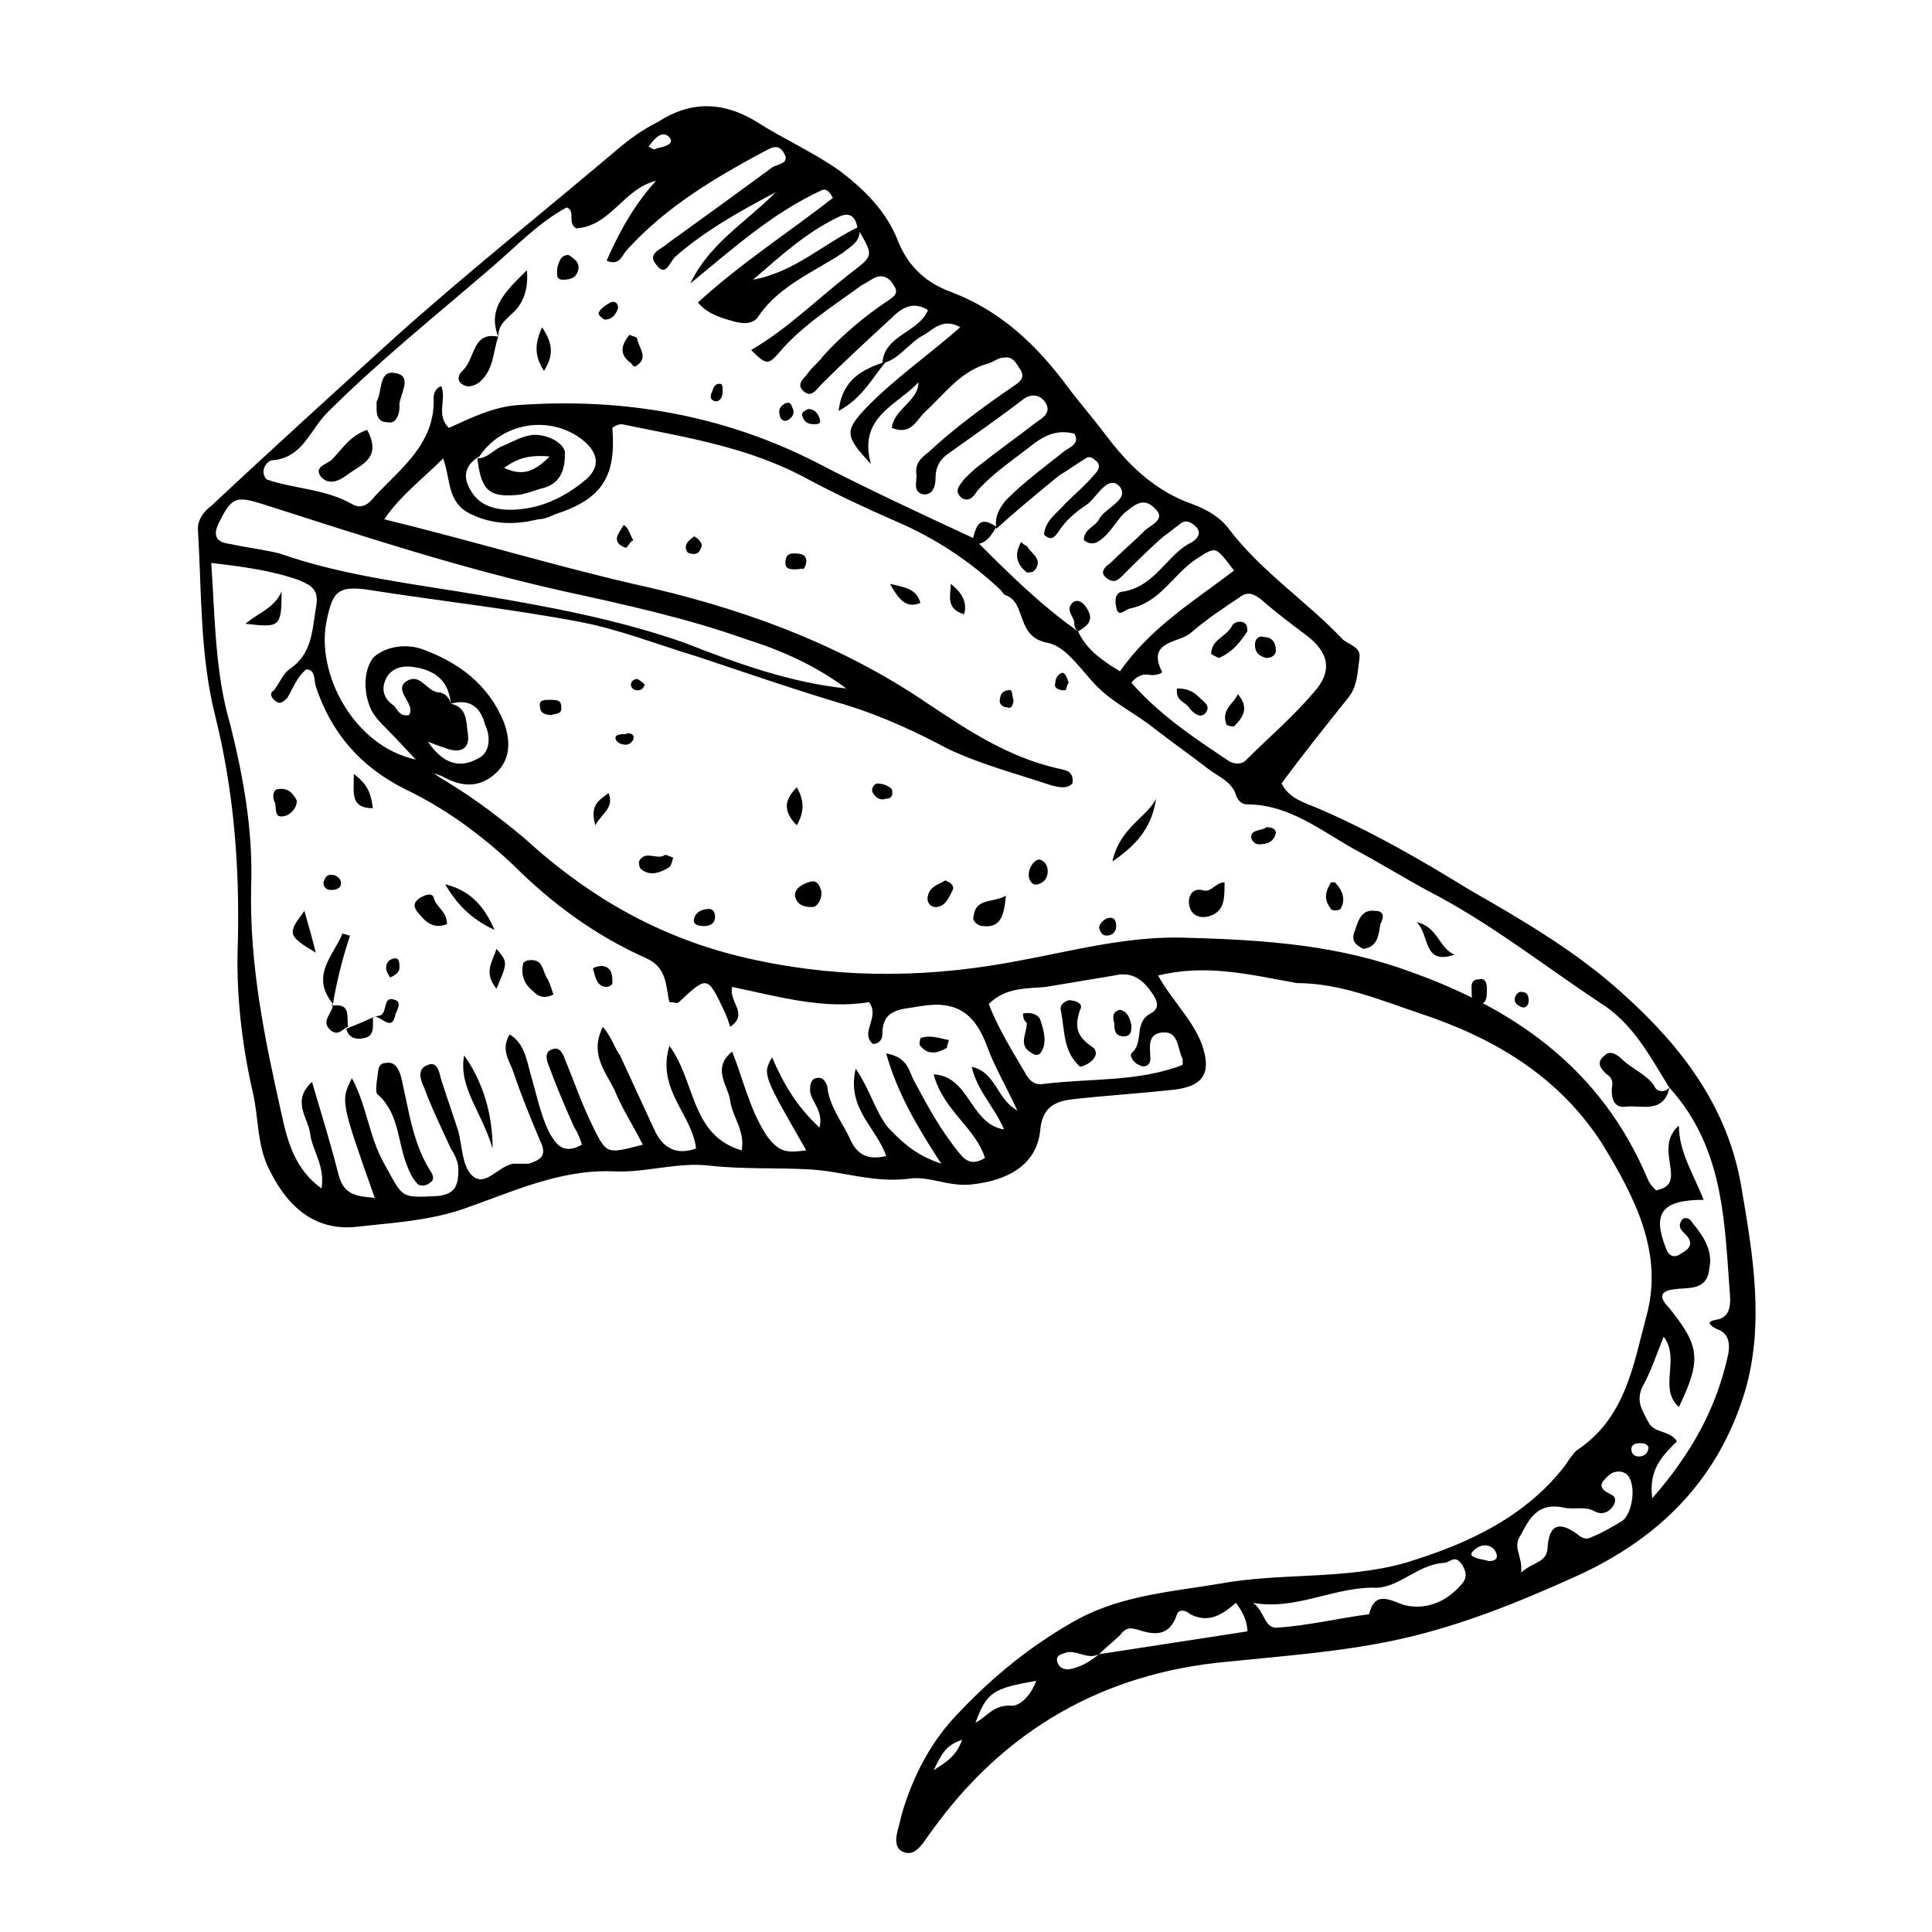 <?xml version="1.0" encoding="UTF-8"?>
<!-- Uploaded to: ICON Repo, www.svgrepo.com, Generator: ICON Repo Mixer Tools -->
<svg fill="#000000" width="800px" height="800px" version="1.1" viewBox="144 144 512 512" xmlns="http://www.w3.org/2000/svg">
 <g>
  <path d="m450.88 402.52c4.031 7.055 9.07 11.586 11.586 18.137 2.519 7.055 1.008 11.082-7.055 12.09-9.07 1.008-17.633 1.512-26.703 2.519-5.039 0.504-8.566 2.016-9.07 8.566-1.008 8.566-8.062 13.098-18.641 14.105-6.039 0.508-11.078-2.516-16.621-1.508-9.07 1.008-17.129-2.016-25.695-2.519-9.07-0.504-17.633 0-26.703-1.008-8.566-1.008-17.129 2.016-25.695 1.512-14.105-0.504-26.703 5.543-39.801 10.078-9.07 3.023-18.137 3.527-27.207 4.535-11.082 1.512-18.641-4.535-23.68-14.609-3.527-6.551-3.023-14.105-4.535-20.656-3.023-13.098-4.535-26.703-4.031-39.801 0.504-20.152-1.008-40.305-6.047-60.457-4.031-16.121-3.527-32.746-4.535-49.375 0-2.519 1.512-4.535 3.527-6.047 16.121-15.113 32.242-29.727 48.871-44.84 19.145-17.129 38.793-32.746 58.441-49.375 3.527-3.023 7.055-5.543 11.082-7.559 8.566-5.543 17.129-5.543 26.199 0 7.055 4.535 15.113 8.062 22.168 13.098 6.551 5.039 12.09 10.578 15.113 18.137 2.519 6.551 7.055 11.082 13.602 13.602 13.602 5.039 23.176 14.105 31.738 25.695 3.023 4.031 6.551 8.062 9.574 12.09 6.047 8.062 13.098 15.113 23.176 18.641 4.031 1.512 7.559 3.527 10.078 7.055 8.566 11.082 20.152 18.641 29.727 28.719 1.512 1.512 5.039 2.016 4.535 5.039-0.504 3.527-0.504 7.559-3.023 10.578-6.047 7.559-12.09 15.113-17.633 22.672 2.016 4.031 6.047 5.039 9.574 6.551 14.105 6.047 27.207 13.602 40.305 21.664 14.105 8.062 28.719 16.625 40.809 27.711 15.113 13.602 27.711 29.727 31.234 51.387 3.023 17.633 6.047 35.77 1.008 53.402-7.055 23.68-22.672 39.297-44.84 49.375-15.617 7.055-31.738 13.602-48.871 17.129-14.609 3.023-29.223 4.031-43.832 5.543-32.746 3.023-58.945 18.137-78.09 44.84-2.016 2.519-4.031 7.055-7.559 5.543-3.527-1.512-1.008-6.551-0.504-9.574 3.023-10.578 8.062-20.152 15.617-27.711 9.07-9.574 19.648-18.137 31.738-24.688 11.586-6.047 24.688-7.055 36.777-9.07 16.121-3.023 33.25-1.008 49.375-5.543 16.625-5.039 31.738-12.09 42.32-25.695 1.008-1.512 2.016-3.023 3.023-4.031 13.098-8.566 15.113-22.672 18.641-35.77 4.535-16.625-3.023-31.234-11.586-45.344-11.586-18.137-28.719-28.215-48.367-34.762-10.578-3.527-21.16-8.062-32.746-8.062-13.594-2.508-24.176-5.027-36.77-2.008zm-15.617 179.86c13.098-2.016 26.199-4.031 39.297-6.047 0-3.023-1.512-5.543-3.023-7.559-3.527 3.023-7.055 5.543-12.09 3.023-1.008-1.008-3.023-1.512-3.527 0-2.016 6.047-6.047 5.543-10.578 4.031-2.016-0.504-3.023-0.504-4.535 1.512-1.512 1.512-3.527 3.023-5.543 5.039-3.023 1.512-5.543-1.008-8.566-0.504-1.008 0.504-3.023 0.504-2.519 2.519 0.504 1.512 1.512 2.016 3.023 2.016 3.023-0.508 5.543-2.016 8.062-4.031zm-164.24-317.4c-3.527 2.016-4.535 5.039-2.519 8.566 2.016 4.031 6.047 5.543 10.578 5.543 7.559 0 14.105-3.023 19.648-7.559 4.535-3.527 4.031-7.559-0.504-11.082-8.562-6.551-21.156-4.535-27.203 4.531zm158.7 46.352c2.016 4.535 6.047 7.559 11.082 10.578 8.062-11.586 19.648-18.641 30.23-26.703-5.039-6.551-4.535-6.551-10.078-3.023-6.047 4.031-9.574 11.586-17.633 13.098-1.512 0.504-3.023 2.519-3.527-0.504-0.504-2.016 0-4.031 2.016-4.031 8.566-1.512 11.586-10.078 18.137-13.098 1.512-1.008 2.519-2.519 1.008-4.031s-3.023-2.016-4.535-0.504c-1.512 1.008-2.519 2.016-4.031 3.023-3.527 3.023-7.055 6.551-10.578 10.078-1.512 1.512-2.519 2.519-4.535 1.008s-0.504-3.023 1.008-4.031c3.023-3.023 6.047-5.543 9.07-8.566 1.512-1.512 6.047-3.023 2.519-6.047-3.023-3.023-5.543-0.504-8.062 1.512-1.512 1.512-3.023 4.031-4.535 5.543-1.512 1.512-3.527 3.527-6.047 1.512 0-3.023 3.023-3.527 4.031-5.543 1.512-3.023 8.062-5.039 5.543-8.566-3.023-3.527-6.047 2.519-8.566 4.535-3.023 2.016-5.543 4.031-7.559 7.055-1.008 1.512-2.016 3.023-4.031 1.008 0.504-4.031 3.527-5.543 5.543-8.062 2.519-2.519 5.543-5.039 8.062-8.062 1.008-1.008 1.512-2.519 0-3.527-1.008-1.008-2.016-1.008-2.519-0.504-2.519 1.512-4.535 3.023-7.055 4.535-5.543 4.535-11.082 9.07-16.625 14.105-0.504-3.023 0.504-5.039 2.519-7.559 5.039-5.039 10.578-9.07 15.617-13.098 1.512-1.008 4.031-2.016 2.519-4.535-4.031-1.008-7.055 0-10.578 2.519-5.039 4.031-10.578 7.559-15.113 12.594-1.008 1.512-2.016 3.023-4.031 2.016-2.519-2.016-0.504-3.527 0.504-5.039 1.512-1.512 3.023-3.023 4.535-4.031 5.039-4.031 10.078-7.559 14.609-11.082 1.512-1.008 4.031-2.519 2.519-5.039s-4.031-2.519-6.047-1.008c-6.551 5.039-13.098 9.574-20.152 14.609-2.016 1.512-3.023 3.527-3.023 6.047 0 2.016-0.504 4.535-3.023 4.535-3.023-0.504-2.016-3.023-2.016-5.039-0.504-3.023 1.008-4.535 3.023-6.047 7.055-6.551 14.609-12.09 22.672-17.633 1.512-1.008 3.023-2.016 2.016-4.031-1.008-1.512-2.016-4.031-4.535-3.527-1.512 0-2.519 1.008-4.031 1.512-7.559 2.016-11.586 8.062-17.129 13.098-2.016 2.016-3.527 6.047-8.566 4.031 0.504-5.039 7.055-7.055 7.055-12.09-5.543 6.047-16.121 9.07-12.594 21.664-6.551-7.055-7.055-8.566-2.016-14.105 7.559-8.062 17.129-14.609 25.695-22.168-4.535-2.519-7.055 0.504-9.574 2.016-4.031 2.016-6.551 6.551-11.082 7.559 0.504-7.559 9.574-8.062 12.09-14.105-4.031-2.519-7.055-0.504-9.574 2.016-6.551 6.047-12.594 11.586-18.641 17.633-1.512 1.512-2.519 3.527-4.535 2.016-2.519-2.016 0-3.527 1.008-5.039 1.008-1.512 3.023-3.023 4.031-4.535 5.039-5.543 11.082-10.578 17.129-14.609 1.512-1.008 3.023-2.016 1.512-4.031-1.008-2.016-3.023-3.023-5.039-2.016-1.008 0.504-2.519 1.512-3.527 2.016-7.559 5.543-15.617 10.578-21.664 17.633-3.023 3.527-3.527 3.527-7.559-0.504 9.574-5.543 17.633-13.602 26.703-20.656 6.047-4.535 5.543-4.535 1.512-11.586-0.504-3.023-2.016-4.535-5.039-3.023-8.566 4.031-15.617 10.578-22.672 16.625 11.082-2.016 18.641-9.574 28.215-14.105 0.504 4.031-2.016 5.039-4.535 7.055-7.559 5.039-16.625 8.566-22.168 16.625-1.512 2.519-4.535 2.016-6.551 1.512-3.527-1.008-7.055-2.016-9.574-5.039 11.586-10.578 24.184-18.641 35.77-27.711-1.008-2.016-2.016-2.519-3.023-2.016-13.098 6.047-23.68 15.617-34.762 24.688 5.039-10.578 14.609-16.121 22.672-24.184-9.574 5.039-18.641 10.078-26.703 17.129-1.512 1.512-2.519 5.543-5.039 2.016-2.519-3.023 1.512-4.031 3.023-5.543 9.07-6.551 18.137-13.098 27.711-20.152 1.512-1.008 5.039-1.008 3.023-4.031-1.512-2.519-3.527-1.008-5.543 0-13.098 7.055-25.695 14.609-35.77 25.695-1.512 1.512-2.016 4.535-5.543 3.023 3.527-8.062 7.559-15.113 13.098-21.16-8.566 2.016-12.09 12.09-21.16 12.594-2.519-1.512 0-4.535-2.519-5.543-7.559 4.031-13.602 10.578-20.152 16.121-14.609 12.594-29.727 24.688-43.328 38.289-4.535 4.535-6.551 12.09-14.609 12.594-1.008 0-3.527 2.519-1.512 5.039 7.055 2.519 15.617 2.519 22.672 6.551 2.519 1.512 4.535 0 6.047-2.016 7.055-7.559 16.121-14.105 15.617-26.199 0-1.008 0.504-2.519 2.016-3.023 1.512 3.527-1.512 7.559 2.016 11.082 5.543-2.519 11.586-5.543 18.137-6.047 27.711-2.016 54.41 2.519 79.098 15.113 13.602 7.055 27.711 13.602 41.816 20.152 9.082 9.09 17.648 17.652 27.723 24.707zm156.68 120.91c-5.039-8.062-9.574-17.129-18.641-22.672-15.113-10.078-29.223-21.16-44.84-29.223-6.551-3.527-13.098-7.559-19.648-11.082-9.07-5.039-17.633-12.09-28.719-12.09-1.512 0-2.519-1.008-3.023-2.519-1.008-3.527-5.039-5.039-7.559-7.055-4.535-3.527-9.574-7.055-14.105-10.578-5.039-4.031-10.578-6.551-15.113-11.082-4.031-4.031-8.062-10.578-13.098-11.586-8.566-1.512-5.543-10.578-11.082-12.594-0.504 0-1.008-1.008-1.512-1.512-8.062-7.559-17.129-13.602-27.711-18.137-8.062-3.527-15.617-7.055-23.176-11.082-15.617-8.566-32.242-11.082-49.375-14.609-1.008 0-2.016 0.504-2.519 1.008 1.008 12.594-2.519 18.641-14.609 22.672-1.512 0.504-3.023 1.512-5.039 1.512-6.047 1.512-12.09 1.512-18.137-1.512-6.047-3.023-5.039-9.07-7.055-14.609-5.543 5.543-11.082 9.574-15.617 16.121 22.672 5.543 44.336 12.09 66 17.129 27.711 6.047 54.41 15.617 78.09 31.738 10.578 7.055 21.16 14.105 34.258 17.129 2.016 0.504 4.535 0.504 4.031 4.031-1.512 1.512-3.527 1.008-5.543 0.504-9.07-3.023-18.641-5.543-27.207-9.574-8.566-4.535-17.129-8.566-26.703-11.586-13.602-4.031-26.703-8.566-40.305-13.098-10.078-3.023-20.152-7.055-30.73-9.07-18.641-3.527-37.281-5.543-56.426-8.566-7.559-1.008-9.07 0.504-10.578 7.559-3.527 14.609 7.559 35.266 25.191 37.785l-0.504-0.504c2.016 3.527 5.543 5.039 8.566 7.055 6.551 4.031 13.098 9.07 19.145 14.105 17.633 16.121 37.281 27.207 61.465 32.242 23.68 5.039 46.855 4.535 70.031 0 13.602-2.519 26.703-6.047 41.312-6.047 20.152 0.504 39.801 1.512 58.945 8.062 29.727 10.078 53.402 26.199 66 56.426 0.504 1.008 1.008 1.512 2.016 2.519 5.039-1.008 4.031-4.031 3.527-8.062-0.504-3.023-0.504-6.551 2.519-9.07 0 7.055 4.031 13.098 6.551 19.648-11.082 0-13.602 3.527-10.078 12.594 0.504 1.512 1.512 3.023 3.527 2.016 1.512-1.008 4.031-2.016 2.519-4.535-1.008-1.512-3.527-2.519-1.512-5.039 1.008-0.504 2.016 0 2.519 1.008 3.023 3.527 5.543 7.559 4.535 12.09-0.508 6.047-5.547 5.039-9.074 5.543-5.039 0.504-3.527 3.023-1.512 5.039 8.062 10.078 8.566 13.602 2.519 26.199-5.543-5.039 0.504-12.594-4.031-18.641-2.016 5.039-3.527 9.574-5.543 13.098-2.016 4.031 0 6.551 1.512 9.574 1.512 3.023 5.543 2.016 7.559 5.039-4.031 4.031-7.559 7.559-6.551 15.113 10.578-12.09 17.129-24.184 20.152-38.289 0.504-3.023 0-5.543-3.023-6.551-2.016-1.008-3.023-2.016 0-2.519 3.023-0.504 3.527-3.023 3.527-5.543-1.508-20.152-1.508-39.801-16.121-55.922zm-192.96 20.152c-6.551-10.078-11.586-18.641-14.609-29.223 6.047 1.008 6.047 5.039 7.559 7.559 3.527 6.551 7.055 13.098 12.09 19.145 2.016 2.519 4.031 2.519 6.551 1.008-2.519-8.062-11.082-12.594-13.602-22.168 9.574 0.504 9.574 13.098 18.641 14.609-2.519-6.047-7.055-10.078-8.566-16.625 6.551 1.512 6.551 8.566 12.09 11.586-3.023-6.551-6.047-11.586-8.062-17.129-3.023-8.062-7.559-12.09-17.129-10.578-5.543 1.008-10.578 0.504-10.578 7.559 0 1.512-1.008 2.519-2.519 2.519-3.527-3.023 2.016-7.055-1.008-11.082-12.09 2.016-24.184-1.512-36.273-4.031-1.008 4.031 4.535 7.055-0.504 10.578-0.504-1.512-1.008-3.023-1.512-4.031-4.535-9.574-4.535-9.574-12.09-2.519-0.504 0.504-1.008 0-2.519 0-1.008-4.031-0.504-9.07-6.047-11.586-13.602-6.047-25.191-14.609-35.266-24.688-8.566-8.062-18.137-15.113-28.719-20.152-12.09-6.047-19.648-15.113-23.68-27.207-0.504-1.512 0-4.535-2.519-4.535-2.519 2.016-3.527 5.039-5.039 7.559-1.008 1.008-2.016 2.016-3.527 0.504-1.008-1.008-1.008-2.016 0-2.519 1.512-2.016 2.519-4.535 4.031-5.543 6.047-4.031 6.047-10.078 7.055-16.121 1.008-5.039-1.008-6.047-4.535-7.559-7.055-2.519-14.609-3.527-23.176-4.535 1.008 14.609 1.008 29.223 5.039 42.824 3.527 14.105 6.047 28.215 5.543 42.824-0.504 20.656 3.527 40.305 8.062 60.457 1.512 7.055 3.527 14.609 10.578 19.648 1.008-6.047-2.519-10.078-3.023-14.609-0.504-4.031-5.039-8.566 0.504-13.602 2.519 8.566 5.039 16.625 7.055 24.688 1.512 5.543 5.039 5.543 9.574 6.047-9.07-25.695-9.07-25.695-6.047-31.738 4.031 7.559 4.535 15.617 8.566 22.672 5.039 9.07 4.031 9.07 14.105 8.566 4.535-0.504 5.543-2.519 5.543-7.055 0-2.016-1.008-4.031-2.016-5.543-2.519-5.543-5.039-10.578-7.055-16.121-1.008-2.016-2.016-5.039 1.008-6.047 2.519-1.008 3.023 2.016 3.527 4.031 1.512 4.535 3.023 9.07 4.535 13.602 1.008 4.031 1.008 9.07 3.527 11.586 3.527 3.527 7.055-2.519 11.082-3.023h4.031c3.023-1.008 5.039-2.016 3.023-6.047-2.519-6.047-5.039-12.09-7.055-18.137-1.008-3.023-3.527-6.047-1.008-10.078 4.031 2.519 4.535 7.055 5.543 10.578 1.512 5.039 2.519 10.578 5.039 15.617 2.016 3.527 4.031 5.543 8.566 3.023-0.504-1.512-1.008-3.023-2.016-4.535-2.519-5.543-5.039-11.586-7.055-17.129-0.504-1.512-0.504-3.023 1.008-3.527 2.016-1.008 3.023 1.008 3.527 2.519 2.519 6.047 4.535 12.09 7.559 18.137 3.527 7.055 3.527 7.055 13.098 4.535-2.519-5.039-5.543-9.574-7.559-14.609-2.519-5.039-6.551-9.574-3.023-16.625 2.519 3.023 3.023 5.543 4.535 7.559 3.023 6.551 6.047 13.098 9.07 19.648 2.016 4.535 5.543 7.055 11.082 5.039-1.008-9.07-10.578-15.617-7.055-27.207 7.055 9.574 5.543 23.68 19.145 27.711 1.008-5.039-2.519-9.07-3.023-13.098-0.504-4.031-5.039-8.566 0.504-13.098 3.023 7.559 4.535 15.113 9.07 22.168 3.527 5.039 6.047 4.535 10.578 4.031-11.586-20.152-11.586-20.152-9.07-24.688 3.023 7.055 6.551 13.098 12.594 18.641 1.008-4.535-2.016-6.551-2.519-9.574 0-1.512 0-3.023 1.512-3.527 2.016-0.504 2.519 1.008 3.023 2.016 0.504 5.543 4.031 9.574 6.047 14.105 2.016 4.535 5.039 5.543 9.574 4.535-2.519-7.559-10.578-12.594-8.062-23.176 4.031 6.047 5.039 11.082 8.566 15.617 3.019 3.023 6.547 7.055 14.105 9.574zm-25.191-125.95c-8.062-6.047-17.129-10.078-26.703-13.098-15.617-5.543-31.738-9.07-47.863-12.594-27.207-6.047-53.402-14.609-80.105-23.176-6.551-2.016-8.062-2.016-11.082 4.031-2.016 3.527-2.016 6.047 2.519 6.551 4.535 1.008 9.07 1.512 13.098 2.519 17.129 6.047 35.77 8.062 53.402 11.082 18.137 3.023 36.777 6.551 53.906 12.594 14.113 5.543 28.219 10.578 42.828 12.09zm75.57-1.512c7.559 8.566 16.625 14.609 25.695 20.656 1.512 1.008 3.527 1.008 4.535 0 6.047-6.047 12.594-11.586 18.137-18.137 5.039-5.543 4.031-10.578-2.016-15.113-4.031-3.023-8.062-6.047-12.09-9.574-2.016-1.512-3.527-2.016-5.543-0.504-4.535 3.023-9.07 6.047-13.098 9.574-3.023 2.519-11.586 2.016-7.559 10.078 0.504 0.504-1.512 1.008-2.519 1.008-1.008-0.004-3.023-1.012-5.543 2.012zm-37.785 85.145c2.519 6.551 6.047 12.09 9.574 18.137 1.008 2.016 2.519 3.527 5.039 3.023 12.594-1.512 25.191-0.504 36.777-5.039v-1.512c-1.512-3.023-1.008-7.559-5.543-7.055-4.031 0.504-3.023 4.031-3.023 7.055 0 1.512-1.512 2.519-3.023 1.512-1.512-0.504-2.519-2.519-2.016-3.023 3.527-3.023 0.504-8.062 5.039-10.578 3.023-1.512 1.512-4.031 0-6.047-2.519-3.527-5.543-5.039-9.574-4.031-6.047 1.008-12.09 2.016-18.137 3.023-5.035 0.504-10.578 0-15.113 4.535zm70.031 158.7c3.023 2.016 3.023 7.055 6.551 6.551 8.062-0.504 16.121-2.519 24.184-3.527 1.512-6.047 5.039-4.031 9.07-2.519 5.543 1.512 11.082-0.504 15.113-5.039 1.512-1.512 2.016-3.023 0.504-5.543-2.016-3.023-3.023-0.504-5.039-0.504-7.055 0.504-12.09 7.055-18.641 6.551-10.582 0.004-20.66 6.047-31.742 4.031zm71.035-8.059c3.527-3.023 7.055-2.519 7.055-7.055 0.504-6.047 3.527-6.551 8.566-2.519 1.512 1.008 2.519 0.504 3.527 0 2.519-1.008 5.039-2.519 7.559-4.031 3.023-2.016 4.031-10.578 1.008-12.594-1.512-1.008-3.527-0.504-4.535 0.504-1.008 1.008-3.023 2.519-1.008 4.031 1.008 1.008 3.527 1.008 2.519 3.527-1.008 2.016-3.023 3.023-5.039 2.016-2.519-1.512-5.543-0.504-8.062-1.008-6.551-1.512-9.07 2.016-11.586 7.055-2.519 3.523 0.5 5.539-0.004 10.074zm-128.47 28.715c-11.586 2.016-13.098 3.023-16.121 11.082 3.023-1.512 4.535-4.535 9.07-4.535 2.516 0.508 5.539-2.516 7.051-6.547zm-27.207 23.68c4.031-2.519 6.047-4.031 7.559-8.062-4.535 1.512-5.543 4.031-7.559 8.062zm-75.57-430.25c1.008 0.504 1.512 1.008 2.016 0.504 2.016-0.504 5.039-1.008 3.527-3.023-2.016-2.012-4.031 0.504-5.543 2.519zm224.7 372.82c-0.504-1.512-2.016-2.519-4.031-2.016-1.512 0.504-3.023 2.016-2.519 2.519 1.008 1.008 3.023 1.008 4.535 1.512 1.512 0 2.519-0.504 2.016-2.016zm37.785-29.223c-1.008 0-2.016 0.504-2.016 1.512 0 1.008 0.504 2.016 2.016 2.016 1.512 0 2.519-1.008 2.519-2.519-0.504-1.008-1.512-1.008-2.519-1.008z"/>
  <path d="m256.92 348.11c-3.527-3.527-7.055-7.559-10.578-11.082-1.512-1.512-3.023-3.023-4.031-5.039-2.016-4.535-2.016-10.078 0.504-13.602 2.519-2.519 7.559-4.031 12.594-2.519 10.078 3.527 18.137 9.574 22.168 19.648 2.016 5.543 1.512 10.578-3.023 14.105-4.535 3.527-9.07 2.519-13.602 0-1.512-0.504-3.023-1.008-4.031-1.512-0.504-0.504 0 0 0 0zm6.547-17.633c4.535 1.008 4.031 5.039 4.535 8.062 0.504 3.527-1.512 5.039-5.039 4.031-1.512-0.504-3.023-1.008-5.543-2.016 4.031 6.047 8.566 7.055 13.098 4.535 3.527-1.512 3.527-6.047 2.016-9.07-1.004-4.031-3.523-7.055-9.066-5.543-0.504-5.543-3.527-8.566-9.07-9.574-2.519-0.504-5.543-0.504-7.559 2.016-2.016 3.023-1.512 6.047 1.512 8.062 1.008 1.008 1.512 3.023 4.031 2.519 2.016-3.023-4.535-6.551-0.504-9.07 3.527-2.016 5.039 2.519 8.062 3.023 1.512 0 3.023 1.008 3.527 3.023z"/>
  <path d="m586.41 432.24c-1.512 7.055-7.559 4.535-11.586 5.039-3.527 0.504-4.031-3.023-3.527-6.047 0-1.008-0.504-2.016-1.512-2.519-1.512-1.512-3.023-3.023-0.504-5.039 1.512-1.512 3.527 0 4.535 1.008 2.519 2.519 6.551 4.031 8.566 7.055 0.504 1.512 2.519 2.016 4.027 0.504v0z"/>
  <path d="m468.52 377.83c0 4.031 0 7.055-3.023 8.566-2.016 1.008-5.039 1.008-6.047-1.512-1.008-2.519 0-5.543 3.023-5.039 2.519 1.008 3.527-2.016 6.047-2.016z"/>
  <path d="m450.38 355.66c-1.008 6.551-4.031 11.586-11.586 16.625 2.016-9.07 9.066-11.586 11.586-16.625z"/>
  <path d="m505.29 395.46c-2.016-1.008-3.023-2.016-2.519-4.031 1.008-2.519 1.512-6.551 5.543-6.047 2.519 0 2.519 1.512 1.512 3.527-0.504 2.519-0.504 6.047-4.535 6.551z"/>
  <path d="m519.4 388.41c5.543 1.008 6.047 7.055 10.078 8.566-8.566 3.023-6.551-5.543-10.078-8.566z"/>
  <path d="m410.58 381.36c-0.504 5.543-1.512 8.566-6.047 8.062-1.512 0-3.023-1.512-2.519-2.519 0.504-5.039 5.039-3.531 8.566-5.543z"/>
  <path d="m361.71 380.35c0 2.016-1.008 4.031-2.519 4.031-2.016 0-4.031-0.504-4.535-3.023 0-2.016 2.016-3.023 3.527-3.527 2.519-1.008 3.023 1.008 3.527 2.519z"/>
  <path d="m394.46 377.33c1.512 0.504 2.519 1.512 2.016 2.519-1.008 2.016-2.016 4.535-4.535 4.535-1.512 0-2.519-1.512-2.016-3.023 0.504-2.519 3.023-3.023 4.535-4.031z"/>
  <path d="m322.41 371.28c-0.504 1.512-0.504 2.016-1.008 2.519-2.519 1.512-5.039 2.519-7.559 0.504-0.504-0.504-0.504-1.512-0.504-2.016 1.512-3.023 4.535-0.504 6.551-1.512 0.508-0.504 1.012 0 2.519 0.504z"/>
  <path d="m497.74 377.83c2.016 2.016 3.023 4.535 1.512 7.055-0.504 0.504-2.519 0.504-2.519 0-2.016-2.519-1.512-4.535 0-7.055h1.008z"/>
  <path d="m421.66 374.81c0 2.016-1.008 3.023-2.519 3.527-1.512 0.504-2.519-1.008-2.519-2.519 0-1.512 1.008-3.527 2.519-4.031 1.512 0 2.519 1.512 2.519 3.023z"/>
  <path d="m379.85 298.73c4.535 1.008 7.055 1.512 8.062 5.039-3.531 1.508-5.547-0.508-8.062-5.039z"/>
  <path d="m290.17 333.5c-1.512 0-3.023-0.504-3.023-2.016-0.504-2.016 1.008-2.016 2.519-2.016 1.512 0 3.023 0 3.023 1.512 0.504 2.519-1.512 2.016-2.519 2.519z"/>
  <path d="m355.16 362.71c-3.527-3.527-3.527-6.551 0-10.078 2.016 3.531 2.016 6.555 0 10.078z"/>
  <path d="m356.67 294.7c-3.527 0.504-4.535 0-4.535-1.512 0-1.512 0.504-2.519 2.016-2.519 1.512 0 3.527 0 3.527 2.016 0 1.512-1.008 2.519-1.008 2.016z"/>
  <path d="m395.97 298.73c2.519 2.016 4.535 4.535 3.527 8.062-5.039-1.516-3.527-5.043-3.527-8.062z"/>
  <path d="m479.6 363.22c1.512 0 2.519 0.504 2.519 1.512-0.504 2.519-2.519 3.023-4.535 3.023-1.008 0-2.016-1.008-2.016-2.016 0-2.016 3.023-1.512 4.031-2.519z"/>
  <path d="m538.04 406.04c0 2.016 0 3.527-1.512 4.031-2.519 0.504-2.519-1.512-2.519-3.023s-0.504-3.527 2.016-3.527c2.016-0.504 2.016 2.016 2.016 2.519z"/>
  <path d="m333.5 386.9c0 2.016-1.512 2.519-3.023 2.519-1.512 0-3.023-0.504-2.519-2.016 0.504-2.016 2.519-2.519 4.031-2.519 1.008 0 1.512 1.008 1.512 2.016z"/>
  <path d="m301.75 362.71c-1.512-5.543 1.008-6.551 3.527-8.566 1.512 4.035-1.512 5.043-3.527 8.566z"/>
  <path d="m311.83 340.05c-1.008 1.512-2.016 1.512-3.527 1.008-1.008-0.504-1.512-1.512-1.008-2.016 0.504-0.504 2.016-0.504 2.519-0.504 1.008-0.504 2.519 0 2.016 1.512z"/>
  <path d="m380.35 353.14c0.504 2.016-0.504 2.519-1.512 2.519-1.512 0.504-2.519 0-3.527-1.512-0.504-1.008 0-2.016 1.008-2.519 1.512 0 3.023 0.504 4.031 1.512z"/>
  <path d="m329.97 288.66c-0.504 1.512-1.008 2.519-3.023 2.016-1.008 0-1.512-1.512-1.008-2.519 0.504-1.008 1.512-1.512 2.016-2.016 1.008 0.504 2.016 1.512 2.016 2.519z"/>
  <path d="m435.27 389.92c0-1.008 1.008-2.016 2.016-2.519 1.512-0.504 2.519 0 2.519 2.016 0 1.512-1.008 2.519-2.519 2.519-1.008 0-1.512-0.504-2.016-2.016z"/>
  <path d="m311.83 287.14c-1.008 0.504-1.512 2.016-2.016 2.016-1.512-0.504-3.023-1.512-2.016-3.527 0.504-1.008 1.512-2.519 1.512-2.519 1.512 1.008 1.512 2.519 2.519 4.031z"/>
  <path d="m412.59 329.46c0 1.008-0.504 2.519-1.512 2.016-1.512 0-2.519-1.008-2.016-2.519 0-1.008 1.008-2.016 2.016-2.016 1.512-0.504 1.008 1.512 1.512 2.519z"/>
  <path d="m314.86 325.43c-0.504 1.512-1.512 1.512-2.016 1.512-1.008 0-2.016-1.008-1.512-2.016 0-0.504 1.008-1.008 1.512-1.008 1.008 0.504 1.512 1.008 2.016 1.512z"/>
  <path d="m548.12 407.05c0.504 0 1.008 1.008 1.008 2.016 0 1.512-1.008 2.519-2.519 1.512-1.008-0.504-1.512-1.512-1.008-2.519 0.504-1.008 1.008-1.512 2.519-1.008z"/>
  <path d="m427.2 324.93c-0.504 0.504-0.504 2.016-1.008 2.016-1.512 0-3.023-0.504-2.519-2.016 0-1.008 0.504-2.016 1.512-2.519s1.512 1.008 2.016 2.519z"/>
  <path d="m243.82 430.73c0.504-2.519 0-5.039 2.519-5.039 2.519-0.504 3.527 2.016 4.031 4.031 2.016 8.566 3.023 17.633 8.062 25.191 0.504 1.008 0.504 2.016-0.504 2.519-1.008 1.008-3.023 1.008-3.527 0-1.008-1.008-2.016-3.023-2.519-4.535-2.519-6.047-2.016-13.602-7.559-18.641-1.008-0.504-0.504-2.519-0.504-3.527z"/>
  <path d="m266.99 423.68c5.039 7.055 7.559 15.617 7.559 24.688-3.023-10.074-9.07-16.121-7.559-24.688z"/>
  <path d="m232.23 410.07c-6.047-7.559 0-12.594 2.519-18.641 0.504 0 1.512 0.504 2.016 0.504-2.016 6.047-3.527 12.09-4.535 18.137-0.504 0 0 0 0 0z"/>
  <path d="m261.95 378.34c6.047 1.512 10.078 5.039 13.098 12.09-6.547-3.023-10.074-7.055-13.098-12.09z"/>
  <path d="m290.67 407.55c-3.023 1.512-4.535 0-5.543-1.008-2.519-2.016-3.023-4.535-2.519-7.055 0-0.504 1.008-1.008 1.512-1.008 4.031-0.504 3.527 3.023 5.039 5.039 0.504 1.008 1.008 2.519 1.512 4.031z"/>
  <path d="m262.46 388.91c-4.031 1.512-6.047-1.008-8.062-3.527-1.008-1.512-0.504-2.519 1.008-3.527 1.008-0.504 3.023-1.512 3.527 0 0.508 2.519 3.527 3.527 3.527 7.055z"/>
  <path d="m209.05 309.31c3.527-3.023 7.559-4.031 9.574-8.566 0 9.574-0.504 9.574-9.574 8.566z"/>
  <path d="m222.66 356.17c0 2.016-1.512 3.527-3.023 4.031-3.527 1.008-2.016-2.519-3.023-4.031-0.504-1.512 0-3.023 1.008-3.023 2.519-0.504 4.031 1.008 5.039 3.023z"/>
  <path d="m275.56 406.04c-3.527-4.535-1.008-7.055 0-10.578 3.023 3.527 3.023 3.527 0 10.578z"/>
  <path d="m224.67 385.39c1.008 3.527 2.016 7.055 3.023 11.082-7.559-4.531-7.559-5.035-3.023-11.082z"/>
  <path d="m237.77 349.11c4.031 3.023 4.535 5.543 5.039 9.07-6.047 0-5.039-4.031-5.039-9.07z"/>
  <path d="m235.76 416.62c2.519-1.008 5.039-2.016 7.055-3.023 0 2.519 0.504 5.039-2.519 5.543-2.519 0.504-4.031-0.504-4.535-2.519z"/>
  <path d="m395.46 419.65c-0.504 1.512-0.504 2.016-0.504 2.016-2.519 1.512-5.039 2.016-7.055-0.504-0.504-0.504 0-1.512 0-2.016 2.519-1.008 5.039 0 7.559 0.504z"/>
  <path d="m236.26 416.12c-1.512 0.504-2.519 2.519-4.535 1.008-3.023-2.519 0.504-4.535 0.504-7.055l-0.504 0.504c5.543-1.008 4.031 3.023 4.535 5.543-0.504 0.504 0 0 0 0z"/>
  <path d="m242.81 413.6c0.504 0 1.512-0.504 2.016-0.504 2.016-1.008 0.504-5.543 4.031-4.031 1.512 0.504 0.504 2.519 0 3.527-1.008 5.543-4.031 0-6.047 1.008z"/>
  <path d="m303.77 400c2.519 0.504 2.519 2.519 2.519 4.535 0 0.504-1.008 1.008-1.512 1.008-2.519 0-3.023-2.519-3.527-4.535-0.504-0.504 1.008-1.008 2.519-1.008z"/>
  <path d="m231.73 375.82c1.008 0 2.016 0.504 2.519 1.512 0.504 2.016-1.008 2.519-2.519 2.519-1.008 0-2.016-0.504-2.016-2.016 0.504-1.512 1.008-2.016 2.016-2.016z"/>
  <path d="m247.34 403.02c-0.504-1.008-1.008-1.512-1.008-2.519 0-1.512 1.008-2.519 2.519-2.519 1.008 0 1.008 1.512 1.008 2.519 0 1.012-1.008 2.016-2.519 2.519z"/>
  <path d="m241.3 257.93c4.031 7.559-1.512 9.07-5.543 12.09-2.016 1.512-4.535 2.519-6.551 0.504-2.519-3.023 2.016-3.527 3.023-5.039 2.523-2.519 4.539-6.043 9.07-7.555z"/>
  <path d="m276.06 233.24c-1.512 4.031-1.008 8.566-5.039 12.09-1.512 1.008-3.023 1.512-4.535 0.504-1.512-1.008-1.008-2.519 0-3.527 3.527-3.019 2.519-10.578 9.574-9.066z"/>
  <path d="m243.82 250.37c1.512-2.519 0.504-8.062 4.535-7.559 5.039 0.504 2.016 5.039 1.512 8.062v1.008c0 2.016-1.008 4.535-3.023 4.031-3.527 0-3.023-3.023-3.023-5.543z"/>
  <path d="m378.84 239.79c-3.527 4.031-6.047 9.574-12.594 13.098 1.004-8.562 6.547-11.082 12.594-13.098 0.504 0.504 0 0 0 0z"/>
  <path d="m276.06 233.24c-3.023-7.559 2.016-12.09 7.559-17.633 0.504 5.039-1.008 9.07-4.031 11.586-2.016 2.016-3.527 3.023-3.527 6.047z"/>
  <path d="m287.65 230.72c3.023 4.535 3.023 7.559 0.504 11.586-2.519-4.027-2.519-7.051-0.504-11.586z"/>
  <path d="m294.7 211.57c1.512 1.008 3.023 2.016 2.519 4.031s-2.016 2.519-4.031 2.519-1.512-1.512-1.512-3.023c0.504-2.016 1.008-3.527 3.023-3.527z"/>
  <path d="m310.82 232.73c1.008 0.504 2.016 0.504 2.016 1.008 0.504 2.519 3.023 5.039 0 7.055-0.504 0.504-1.008 0.504-1.512-0.504-3.023-2.016-3.023-4.535-0.504-7.559z"/>
  <path d="m304.27 228.7c-1.008-0.504-2.016-1.512-1.512-2.016 0.504-1.008 2.016-2.016 3.023-2.519 1.008-0.504 2.016 0 2.016 1.512-0.504 1.512-1.512 3.023-3.527 3.023z"/>
  <path d="m408.06 283.62c-1.512 2.519-3.023 5.039-6.551 4.535 1.008-4.031 1.512-8.059 6.551-4.535z"/>
  <path d="m352.14 250.87c1.512-0.504 1.512 0.504 2.016 1.512 0.504 1.512-0.504 2.519-1.512 3.023s-2.016-0.504-2.016-1.512c-0.504-1.512 0.504-2.519 1.512-3.023z"/>
  <path d="m335.51 247.34c0 1.008 0 2.519-1.512 3.023-1.008 0-2.016-0.504-1.512-2.016 0.504-1.008 0.504-2.016 1.512-2.519 1.512-0.504 1.512 0.504 1.512 1.512z"/>
  <path d="m361.21 254.9c0.504 1.512-0.504 1.512-1.512 1.512-1.512 0-2.519-0.504-3.023-2.016-0.504-1.008 0.504-1.512 1.512-2.016 1.512 0 2.519 1.008 3.023 2.519z"/>
  <path d="m414.61 287.65c1.008 1.008 1.512 1.008 1.512 1.008 1.008 2.016 4.535 3.527 2.016 6.551-0.504 0.504-1.512 0.504-2.016 0.504-2.519-2.016-3.527-4.535-1.512-8.062z"/>
  <path d="m429.72 311.33c-0.504-0.504-1.008-1.008-1.008-2.016 0-2.016-2.519-3.527-0.504-5.543 1.008-1.008 2.519-0.504 3.527 1.008 2.519 3.527 0.504 5.039-2.016 6.551-0.504 0 0 0 0 0z"/>
  <path d="m467 318.38c-1.008-0.504-2.016-1.008-2.016-1.008 0-4.031 4.031-4.535 5.543-7.559 0.504-1.008 2.519-1.512 3.527-0.504 0.504 0.504 0.504 1.512 0.504 2.016-2.016 3.023-4.031 5.543-7.559 7.055z"/>
  <path d="m455.92 326.44c3.023 0 4.535 1.008 6.047 2.519 1.008 1.008 3.023 2.016 1.512 4.031-1.512 1.512-3.023 0-4.031-1.008-1.008-2.016-4.031-2.016-3.527-5.543z"/>
  <path d="m472.04 327.95c3.023 3.527 1.512 6.047-1.008 8.566 0 0-1.512 0-2.016-0.504-1.512-4.031 2.016-5.543 3.023-8.062z"/>
  <path d="m479.6 318.38c-2.016-0.504-3.023-1.512-3.023-3.527 0-1.512 1.008-2.519 2.519-2.016 2.016 0 3.023 1.512 3.023 3.527 0 1.512-1.512 2.016-2.519 2.016z"/>
  <path d="m430.23 426.7c-4.535-4.031-4.031-9.574-5.039-14.609-0.504-1.512 0.504-2.519 2.016-3.023 2.016 0 4.031 1.008 3.023 2.519-1.512 4.535-1.008 7.055 3.527 10.078 2.016 2.012-1.008 4.531-3.527 5.035z"/>
  <path d="m415.11 412.59c2.519-0.504 4.031 0.504 4.535 1.512 1.008 3.023 2.016 6.551 0 9.07-0.504 0.504-1.512 0.504-2.016 0-4.031-2.016-1.512-5.039-1.512-8.062-0.504-0.504-1.008-1.008-1.008-2.519z"/>
  <path d="m440.81 411.59c2.016 0.504 2.519 2.016 3.023 4.031 0 1.512 0 3.023-2.016 3.023-2.519 0-2.519-2.016-2.519-3.527-0.504-1.512-0.504-3.023 1.512-3.527z"/>
  <path d="m270.52 265.48c2.519 0 4.031-2.016 6.047-3.023 2.519-1.008 5.039-2.519 7.559-3.023 4.031-1.008 10.078 2.016 9.574 5.039 0 4.535-1.512 8.062-6.551 9.07-1.512 0.504-3.023 1.008-5.039 1.512-8.566 1.008-10.582-1.008-11.59-9.574 0.504-0.504 0 0 0 0zm19.145-0.504c-5.543-0.504-8.566 0.504-12.09 3.023 4.531 2.016 7.555 1.512 12.09-3.023z"/>
 </g>
</svg>